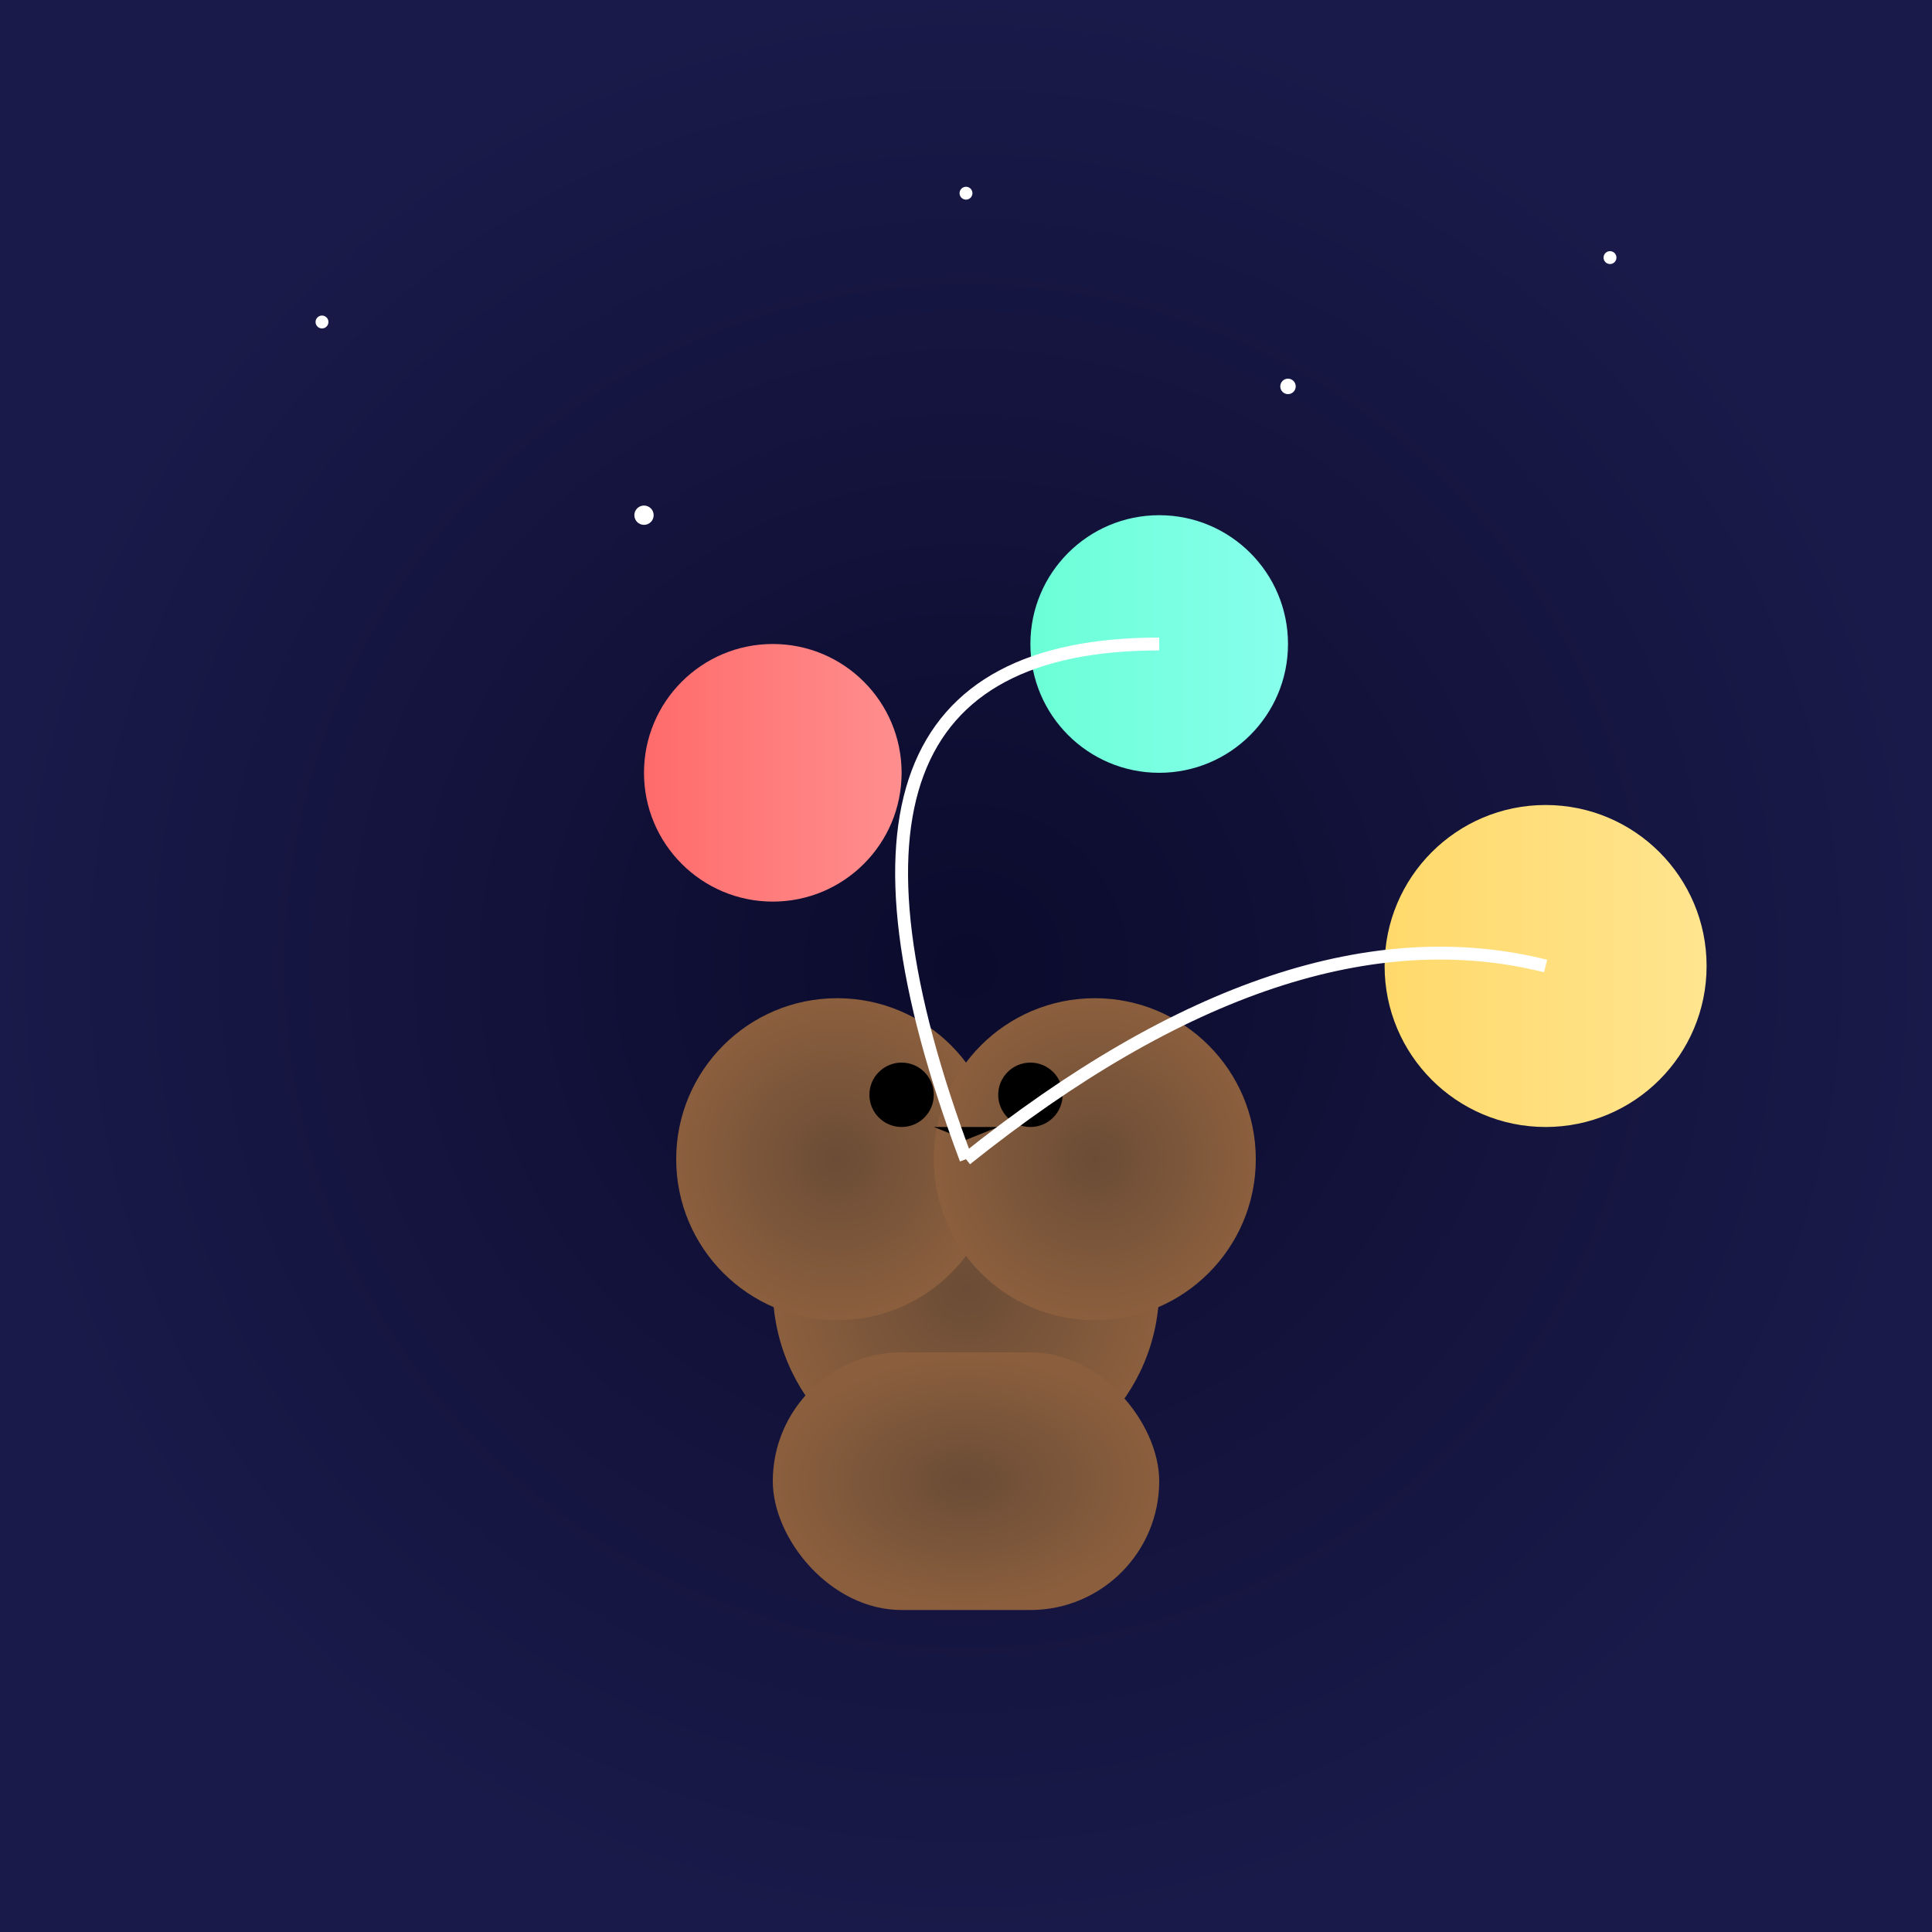 <svg viewBox="0 0 300 300" xmlns="http://www.w3.org/2000/svg">
  <rect x="0" y="0" width="300" height="300" fill="#808080" stroke="none"/>
  <defs>
    <radialGradient id="skyGradient">
      <stop offset="0%" stop-color="#0B0B2D"/>
      <stop offset="100%" stop-color="#1A1A4A"/>
    </radialGradient>
    <linearGradient id="planet1Grad">
      <stop offset="0%" stop-color="#FF6B6B"/>
      <stop offset="100%" stop-color="#FF8E8E"/>
    </linearGradient>
    <linearGradient id="planet2Grad">
      <stop offset="0%" stop-color="#6BFFD6"/>
      <stop offset="100%" stop-color="#87FFEC"/>
    </linearGradient>
    <linearGradient id="planet3Grad">
      <stop offset="0%" stop-color="#FFD96B"/>
      <stop offset="100%" stop-color="#FFE58F"/>
    </linearGradient>
    <radialGradient id="pandaFur">
      <stop offset="0%" stop-color="#6B4C36"/>
      <stop offset="100%" stop-color="#8B5F3E"/>
    </radialGradient>
  </defs>
  <rect width="300" height="300" fill="url(#skyGradient)"/>
  <!-- Stars -->
  <g id="stars">
    <circle cx="50" cy="50" r="1" fill="white"/>
    <circle cx="100" cy="80" r="1.5" fill="white"/>
    <circle cx="150" cy="30" r="1" fill="white"/>
    <circle cx="200" cy="60" r="1.2" fill="white"/>
    <circle cx="250" cy="40" r="1" fill="white"/>
    <!-- More stars... -->
  </g>
  <!-- Planets -->
  <g id="planets">
    <circle cx="120" cy="120" r="20" fill="url(#planet1Grad)">
      <animate attributeName="cy" from="120" to="100" dur="2s" repeatCount="indefinite"/>
    </circle>
    <circle cx="180" cy="100" r="20" fill="url(#planet2Grad)">
      <animate attributeName="cx" from="180" to="200" dur="2s" repeatCount="indefinite"/>
    </circle>
    <circle cx="240" cy="150" r="25" fill="url(#planet3Grad)">
      <animate attributeName="cy" from="150" to="170" dur="2s" repeatCount="indefinite"/>
    </circle>
  </g>
  <!-- Panda -->
  <g id="panda">
    <circle cx="150" cy="200" r="30" fill="url(#pandaFur)"/>
    <circle cx="130" cy="180" r="25" fill="url(#pandaFur)"/>
    <circle cx="170" cy="180" r="25" fill="url(#pandaFur)"/>
    <rect x="120" y="210" width="60" height="40" rx="20" fill="url(#pandaFur)"/>
    <circle cx="140" cy="170" r="5" fill="black"/>
    <circle cx="160" cy="170" r="5" fill="black"/>
    <path d="M145,175 L155,175 L150,177" fill="black"/>
  </g>
  <!-- Juggling lines -->
  <g id="juggling">
    <path d="M150,180 Q120,100 180,100" stroke="white" fill="none" stroke-width="2"/>
    <path d="M150,180 Q200,140 240,150" stroke="white" fill="none" stroke-width="2"/>
  </g>
</svg>